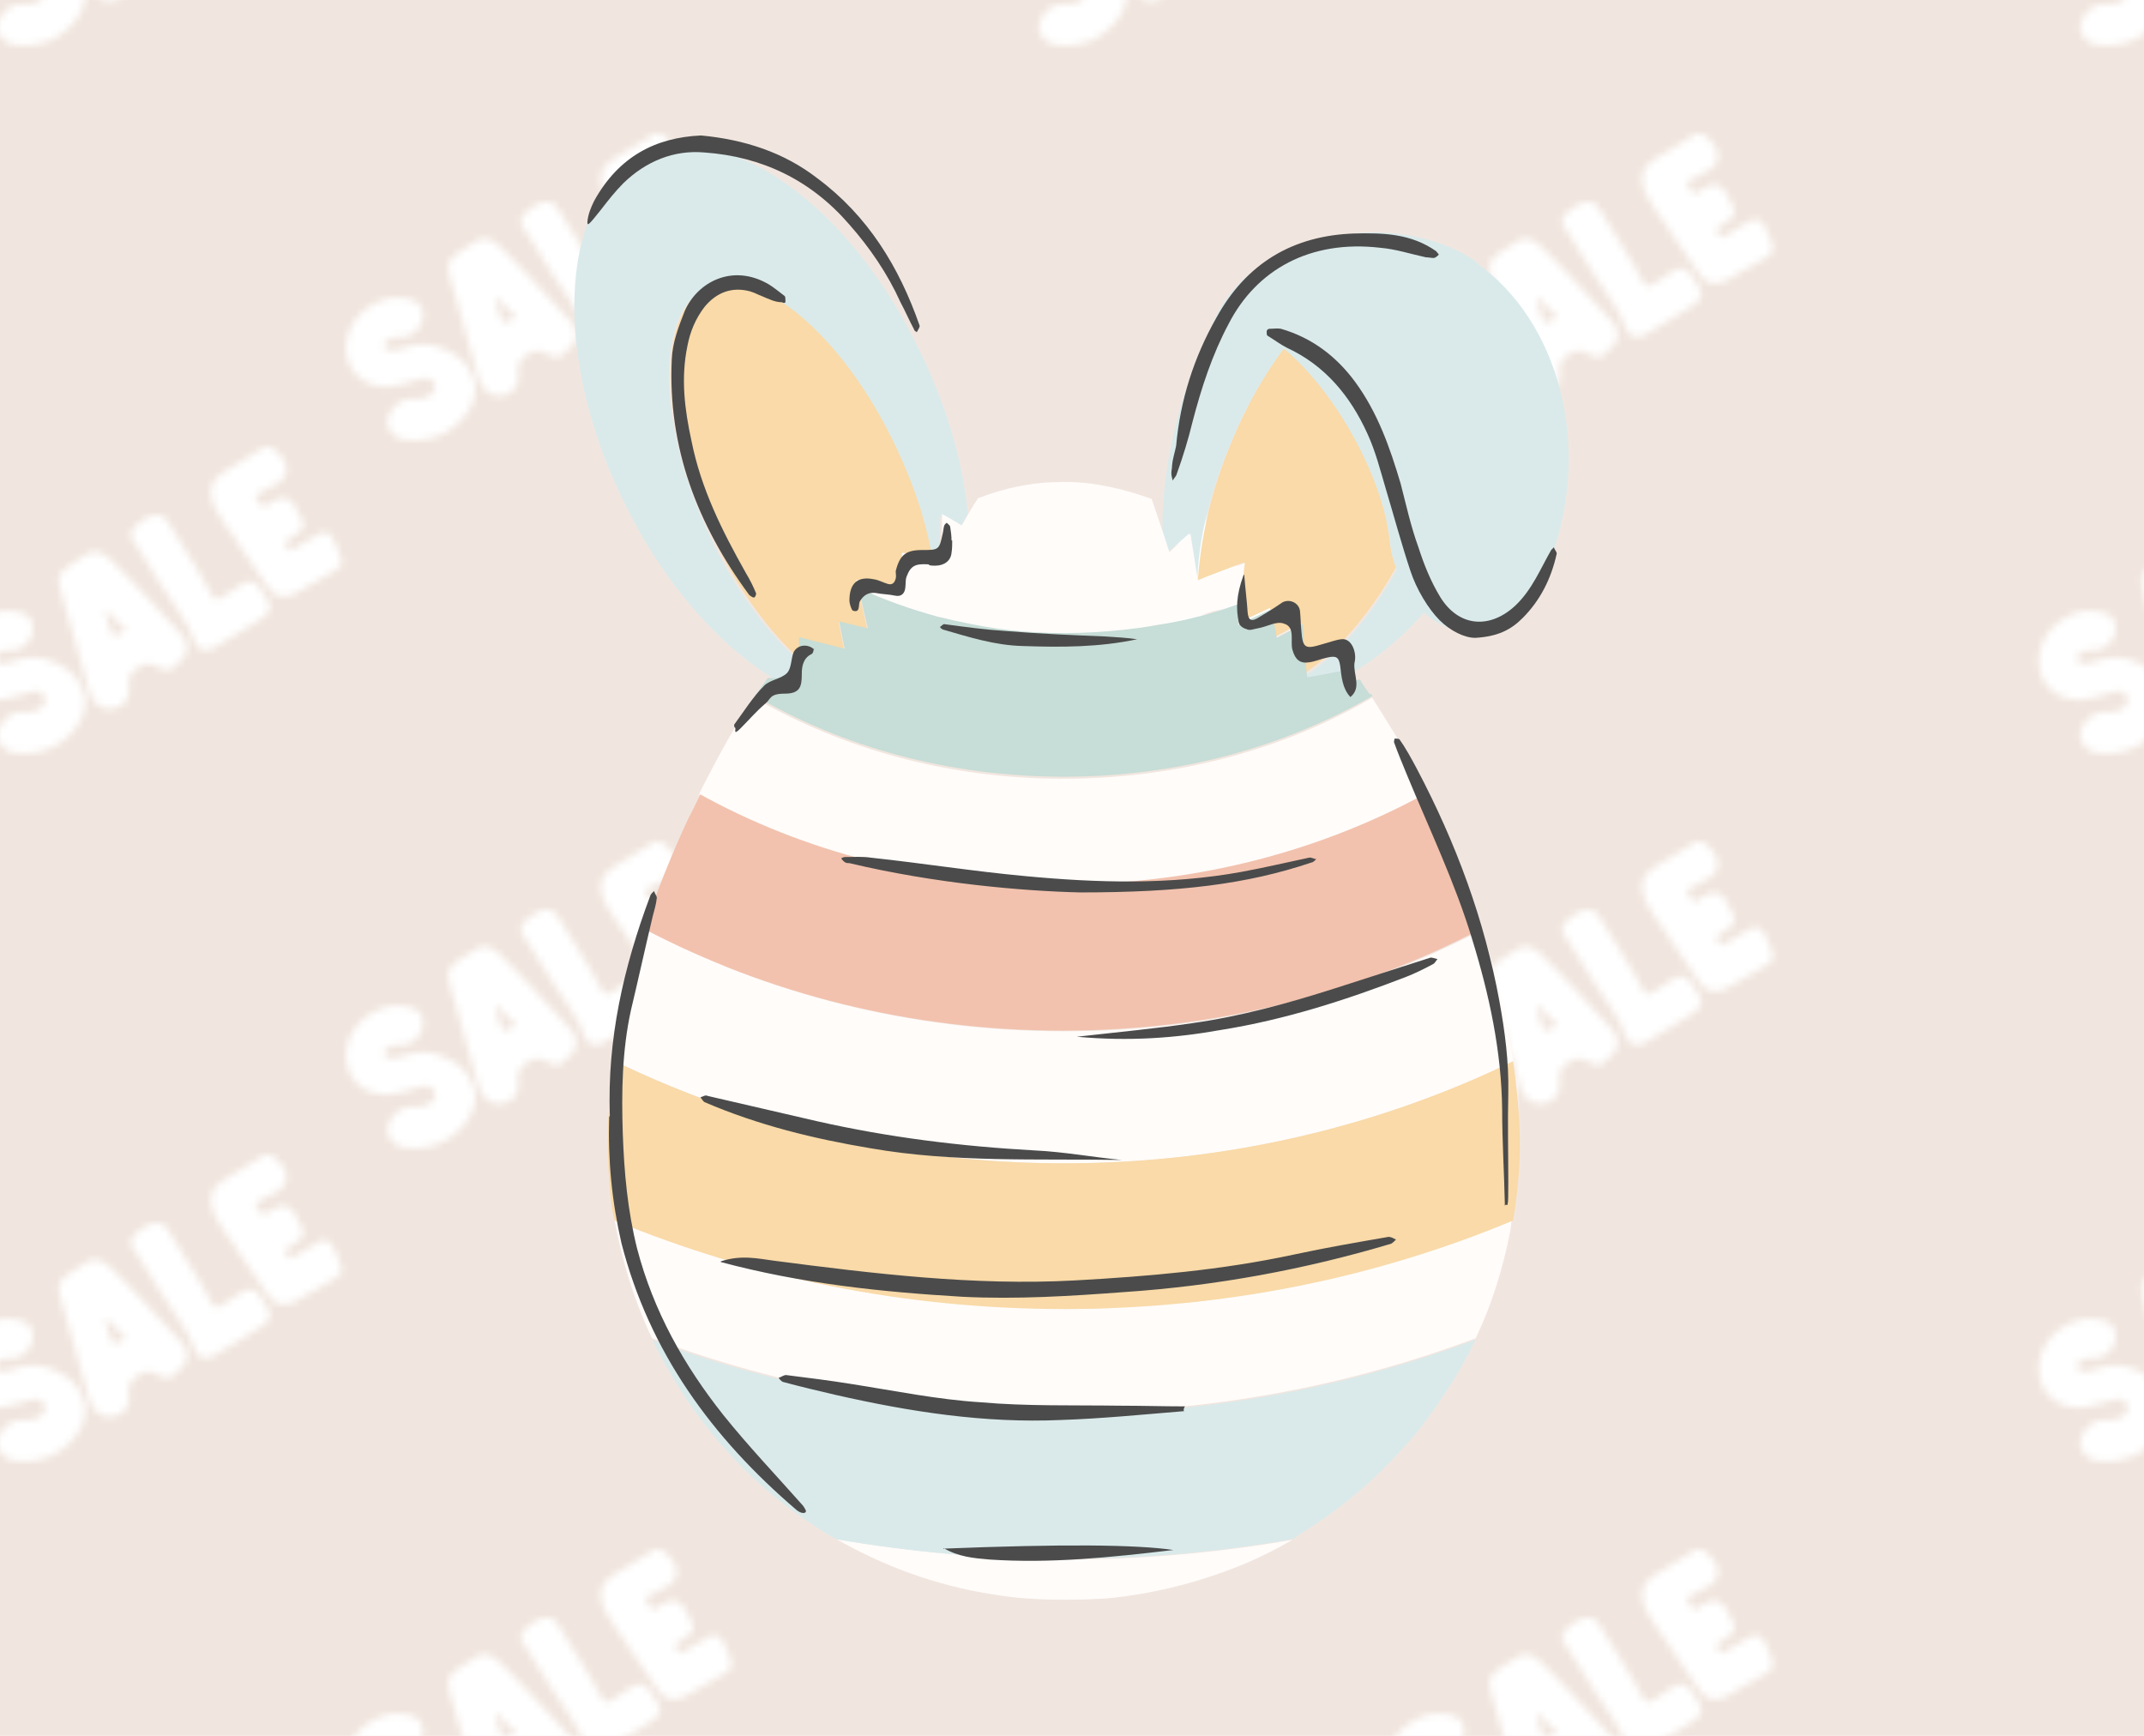 <svg viewBox="0 0 315 255" xmlns:xlink="http://www.w3.org/1999/xlink" version="1.1" xmlns="http://www.w3.org/2000/svg" id="Layer_1">
  
  <defs>
    <style>
      .st0 {
        fill: #f1e6df;
      }

      .st1 {
        fill: #f9daa8;
      }

      .st2 {
        fill: #fff;
      }

      .st3 {
        fill: none;
      }

      .st4 {
        fill: #fffcfa;
      }

      .st5 {
        fill: #daeaeb;
      }

      .st6 {
        fill: #c7ddd7;
      }

      .st7 {
        fill: #f2c2ae;
      }

      .st8 {
        fill: url(#Sale_Pattern);
      }

      .st9 {
        fill: #4b4b4b;
      }
    </style>
    <pattern viewBox="0 0 152.4 103.1" patternUnits="userSpaceOnUse" patternTransform="translate(50.8 -15847.2) scale(1 -1)" height="103.1" width="152.4" y="0" x="0" data-name="Sale Pattern" id="Sale_Pattern">
      <g>
        <rect height="103.1" width="152.4" class="st3"></rect>
        <g>
          <rect height="103.1" width="152.4" class="st3"></rect>
          <g>
            <path d="M18.8,9c-.8,2.6-2.9,4-5.4,4.8-1.8.6-3.6.3-5.4-.4-.7-.3-1.6-.4-2.2.2-.3.2-.3.6,0,.8.5.7,1.3.8,2.1.8,2.1-.2,3.9,2,3.3,4-.2.7-.7,1.2-1.4,1.4-2.3.8-4.4.3-6.4-1C.6,17.8-.7,14.2.5,11.3c1.1-2.7,4.2-4,7.4-3.1,1.1.3,2.2.7,3.3.9.9.2,1.6,0,1.9-1,.2-.9-.4-1.3-1.1-1.7-.8-.5-1.7-.2-2.6-.3-1.4,0-3.1-1.6-3.3-3.2,0-1.3,1-2.6,2.6-2.8,2.4-.3,4.5.3,6,1.1,3.4,2.1,4.9,5.2,4.1,7.8Z" class="st2"></path>
            <path d="M32.2,13c1.9,1.3,2.2,2.9.9,4.4-1.7,1.8-3.3,3.6-5,5.4-1.8,1.9-3.5,3.8-5.4,5.6-1.3,1.3-2.4,1.5-3.5.9-1-.6-2-1.2-2.9-1.9-1.1-.7-1.5-1.7-1.1-3,1.5-5.2,2.9-10.3,4.4-15.5.5-1.6,2-2.6,3.4-2.3,1.7.3,2.6,1.6,2.3,3.4-.2,1.3.4,2,1.3,2.6s1.8.9,2.9.2c.8-.5,1.8-.8,2.6,0h0v.2ZM22,21.1c1.1-1.1,2-1.9,2.9-2.8,0-.5-.6-.5-.8-.7-.7-.5-1.2-.3-1.4.6-.2.9-.7,1.7-.7,2.9h0Z" class="st2"></path>
            <path d="M35.1,16.4c.4-1.2,1.7-1.5,2.9-.8,1.8,1.1,3.6,2.2,5.4,3.3,3.4,2,3.4,2.4,1.2,5.5-.7,1-1.5,1.1-2.5.5s-1.9-1.3-2.9-1.9c-.7-.4-1.2-.5-1.7.4-1.8,3.6-4.2,6.9-6.2,10.4-.5.8-1.1,1.5-2.3,1.2-1.5-.4-3.4-2-3.3-2.9,0-.3.2-.6.4-.8,1.3-2.1,2.6-4.3,4-6.4,1.7-2.9,4-5.4,5.1-8.6h-.1Z" class="st2"></path>
            <path d="M40.5,32.5c1.5-2.7,3.6-5.1,5.2-7.8,1-1.7,2.6-2.1,4.3-1.1,2,1.1,3.9,2.2,5.8,3.4.6.3,1,.8.8,1.5-.3,1.1-.7,2.2-1.3,3.2-.5.8-1.2,1-2,.5-1.1-.7-2.3-1.3-3.4-2-.4-.3-.8-.6-1.2,0s-.4.9.2,1.3c.4.2.8.6,1.2.8.9.6,1.2,1.4.6,2.3-.8,1.1-.9,3.1-3,2.9-.2,0-.3,0-.5-.2-.4-.2-.9-.3-1.2-.6-.9-.9-1.2-.2-1.7.5-.6.9,0,1,.7,1.3.4.2.8.5,1.3.7,2.6,1.1,3,3,1,5s-.3.3-.5.4c-.7.6-1.3.7-2.1,0-1.8-1.1-3.6-2.2-5.4-3.3-1.8-1.1-2.2-2.6-1.5-4.5.6-1.6,1.8-2.9,2.6-4.4h.1Z" class="st2"></path>
          </g>
          <g>
            <path d="M114.5,67c-.8,2.6-2.9,4-5.4,4.8-1.8.6-3.6.3-5.4-.4-.7-.3-1.6-.4-2.2.2-.3.2-.3.6,0,.8.5.7,1.3.8,2.1.8,2.1-.2,3.9,2,3.3,4-.2.7-.7,1.2-1.4,1.4-2.3.8-4.4.3-6.4-1-2.8-1.8-4.1-5.4-2.9-8.3,1.1-2.7,4.2-4,7.4-3.1,1.1.3,2.2.7,3.3.9.9.2,1.6,0,1.9-1,.2-.9-.4-1.3-1.1-1.7-.8-.5-1.7-.2-2.6-.3-1.4,0-3.1-1.6-3.3-3.2,0-1.3,1-2.6,2.6-2.8,2.4-.3,4.5.3,6,1.1,3.4,2.1,4.9,5.2,4.1,7.8Z" class="st2"></path>
            <path d="M128,71c1.9,1.3,2.2,2.9.9,4.4-1.7,1.8-3.3,3.6-5,5.4-1.8,1.9-3.5,3.8-5.4,5.6-1.3,1.3-2.4,1.5-3.5.9-1-.6-2-1.2-2.9-1.9-1.1-.7-1.5-1.7-1.1-3,1.5-5.2,2.9-10.3,4.4-15.5.5-1.6,2-2.6,3.4-2.3,1.7.3,2.6,1.6,2.3,3.4-.2,1.3.4,2,1.3,2.6.9.6,1.8.9,2.9.2.8-.5,1.8-.8,2.6,0h0v.2ZM117.7,79.1c1.1-1.1,2-1.9,2.9-2.8,0-.5-.6-.5-.8-.7-.7-.5-1.2-.3-1.4.6-.2.9-.7,1.7-.7,2.9h0Z" class="st2"></path>
            <path d="M130.8,74.4c.4-1.2,1.7-1.5,2.9-.8,1.8,1.1,3.6,2.2,5.4,3.3,3.4,2,3.4,2.4,1.2,5.5-.7,1-1.5,1.1-2.5.5s-1.9-1.3-2.9-1.9c-.7-.4-1.2-.5-1.7.4-1.8,3.6-4.2,6.9-6.2,10.4-.5.8-1.1,1.5-2.3,1.2-1.5-.4-3.4-2-3.3-2.9,0-.3.2-.6.4-.8,1.3-2.1,2.6-4.3,4-6.4,1.7-2.9,4-5.4,5.1-8.6h0Z" class="st2"></path>
            <path d="M136.2,90.5c1.5-2.7,3.6-5.1,5.2-7.8,1-1.7,2.6-2.1,4.3-1.1,2,1.1,3.9,2.2,5.8,3.4.6.3,1,.8.8,1.5-.3,1.1-.7,2.2-1.3,3.2-.5.8-1.2,1-2,.5-1.1-.7-2.3-1.3-3.4-2-.4-.3-.8-.6-1.2,0s-.4.9.2,1.3c.4.2.8.6,1.2.8.9.6,1.2,1.4.6,2.3-.8,1.1-.9,3.1-3,2.9-.2,0-.3,0-.5-.2-.4-.2-.9-.3-1.2-.6-.9-.9-1.2-.2-1.7.5-.6.9.1,1,.7,1.3.4.2.8.5,1.3.7,2.6,1.1,3,3,1,5-.2.2-.3.3-.5.4-.7.6-1.3.7-2.1,0-1.8-1.1-3.6-2.2-5.4-3.3-1.8-1.1-2.2-2.6-1.5-4.5.6-1.6,1.8-2.9,2.6-4.4h0Z" class="st2"></path>
          </g>
        </g>
      </g>
    </pattern>
  </defs>
  <rect height="255" width="315" class="st0"></rect>
  <rect height="255" width="315" class="st8"></rect>
  <g>
    <path d="M349.1,64.7c-1.4.8-3.6,1.4-6,1.1-1.7-.2-2.8-1.4-2.6-2.8.1-1.6,1.8-3.2,3.3-3.2s1.8.2,2.6-.3c.7-.4,1.3-.9,1.1-1.7-.2-.9-1-1.2-1.9-1-1.1.2-2.2.6-3.3.9-3.3.9-6.3-.4-7.4-3.1-1.2-2.9,0-6.5,2.9-8.3,2-1.3,4.1-1.8,6.4-1,.7.2,1.2.7,1.4,1.4.5,2.1-1.2,4.2-3.3,4-.9,0-1.6,0-2.1.8-.2.3-.2.6,0,.8.7.6,1.5.5,2.2.2,1.8-.7,3.6-1,5.4-.4,2.5.8,4.5,2.2,5.4,4.8.8,2.6-.7,5.7-4.1,7.8Z" class="st2"></path>
    <path d="M366.6,52.9c-.9.8-1.8.5-2.6,0-1.1-.7-2-.4-2.9.2-.9.6-1.5,1.4-1.3,2.6.3,1.8-.6,3.1-2.3,3.4-1.4.3-2.9-.7-3.4-2.3-1.5-5.2-3-10.3-4.4-15.5-.4-1.2,0-2.3,1.1-3,.9-.7,1.9-1.3,2.9-1.9,1.1-.7,2.3-.4,3.5.9,1.8,1.8,3.6,3.7,5.4,5.6,1.7,1.8,3.3,3.6,5,5.4,1.4,1.5,1.1,3.1-.9,4.4h0v.2ZM356.4,44.7c0,1.2.5,2,.7,2.9s.6,1.1,1.4.6c.3-.2.8-.2.8-.7-.9-.9-1.8-1.7-2.9-2.8h0Z" class="st2"></path>
    <path d="M364.4,40.8c-1.3-2.1-2.6-4.3-4-6.4-.2-.3-.3-.5-.4-.8,0-.9,1.8-2.5,3.3-2.9,1.1-.3,1.8.4,2.3,1.2,2.1,3.5,4.4,6.8,6.2,10.4.5.9,1,.9,1.7.4,1-.6,1.9-1.3,2.9-1.9,1-.6,1.8-.5,2.5.5,2.3,3.1,2.2,3.5-1.2,5.5-1.8,1.1-3.6,2.2-5.4,3.3-1.1.7-2.5.4-2.9-.8-1.1-3.2-3.4-5.7-5.1-8.6h.1Z" class="st2"></path>
    <path d="M372.3,28.9c-.8-2-.3-3.4,1.5-4.5s3.6-2.1,5.4-3.3c.8-.5,1.5-.4,2.1.1.2.1.3.3.5.4,2,2,1.6,3.9-1,5-.5.2-.8.4-1.3.7-.5.3-1.3.4-.7,1.3.4.7.8,1.4,1.7.5.3-.3.8-.4,1.2-.6.2,0,.3-.2.5-.2,2.1-.2,2.2,1.7,3,2.9.6.8.3,1.7-.6,2.3-.4.3-.8.6-1.2.8-.6.4-.6.7-.2,1.3s.7.3,1.2,0c1.1-.7,2.3-1.3,3.4-2,.9-.5,1.5-.3,2,.5.6,1,1,2.1,1.3,3.2.2.7-.2,1.2-.8,1.5-1.9,1.1-3.9,2.3-5.8,3.4-1.7,1-3.3.6-4.3-1.1-1.6-2.7-3.7-5.1-5.2-7.8-.8-1.5-2-2.8-2.6-4.4h-.1Z" class="st2"></path>
  </g>
  <g>
    <path d="M444.9,6.7c-1.4.8-3.6,1.4-6,1.1-1.7-.2-2.8-1.4-2.6-2.8.1-1.6,1.8-3.2,3.3-3.2s1.8.2,2.6-.3c.7-.4,1.3-.9,1.1-1.7-.2-.9-1-1.2-1.9-1-1.1.2-2.2.6-3.3.9-3.3.9-6.3-.4-7.4-3.1-1.2-2.9,0-6.5,2.9-8.3,2-1.3,4.1-1.8,6.4-1,.7.2,1.2.7,1.4,1.4.5,2.1-1.2,4.2-3.3,4-.9,0-1.6,0-2.1.8-.2.3-.2.6,0,.8.7.6,1.5.5,2.2.2,1.8-.7,3.6-1,5.4-.4,2.5.8,4.5,2.2,5.4,4.8.8,2.6-.7,5.7-4.1,7.8Z" class="st2"></path>
    <path d="M462.4-5.1c-.9.8-1.8.5-2.6,0-1.1-.7-2-.4-2.9.2s-1.5,1.4-1.3,2.6c.3,1.8-.6,3.1-2.3,3.4-1.4.3-2.9-.7-3.4-2.3-1.5-5.2-3-10.3-4.4-15.5-.4-1.2,0-2.3,1.1-3,.9-.7,1.9-1.3,2.9-1.9,1.1-.7,2.3-.4,3.5.9,1.8,1.8,3.6,3.7,5.4,5.6,1.7,1.8,3.3,3.6,5,5.4,1.4,1.5,1.1,3.1-.9,4.4h0v.2ZM452.1-13.3c0,1.2.5,2,.7,2.9.2.9.6,1.1,1.4.6.3-.2.8-.2.8-.7-.9-.9-1.8-1.7-2.9-2.8h0Z" class="st2"></path>
    <path d="M460.1-17.2c-1.3-2.1-2.6-4.3-4-6.4-.2-.3-.3-.5-.4-.8,0-.9,1.8-2.5,3.3-2.9,1.1-.3,1.8.4,2.3,1.2,2.1,3.5,4.4,6.8,6.2,10.4.5.9,1,.9,1.7.4,1-.6,1.9-1.3,2.9-1.9s1.8-.5,2.5.5c2.3,3.1,2.2,3.5-1.2,5.5-1.8,1.1-3.6,2.2-5.4,3.3-1.1.7-2.5.4-2.9-.8-1.1-3.2-3.4-5.7-5.1-8.6h.1Z" class="st2"></path>
    <path d="M468-29.1c-.8-2-.3-3.4,1.5-4.5s3.6-2.1,5.4-3.3c.8-.5,1.5-.4,2.1,0,.2,0,.3.3.5.4,2,2,1.6,3.9-1,5-.5.2-.8.4-1.3.7-.5.3-1.3.4-.7,1.3.4.7.8,1.4,1.7.5.3-.3.8-.4,1.2-.6.2,0,.3-.2.5-.2,2.1-.2,2.2,1.7,3,2.9.6.8.3,1.7-.6,2.3-.4.3-.8.6-1.2.8-.6.4-.6.7-.2,1.3.4.6.7.3,1.2,0,1.1-.7,2.3-1.3,3.4-2,.9-.5,1.5-.3,2,.5.6,1,1,2.1,1.3,3.2.2.7-.2,1.2-.8,1.5-1.9,1.1-3.9,2.3-5.8,3.4-1.7,1-3.3.6-4.3-1.1-1.6-2.7-3.7-5.1-5.2-7.8-.8-1.5-2-2.8-2.6-4.4h-.1Z" class="st2"></path>
  </g>
  <g>
    <g>
      <path d="M117.3,93.7l6.7,1.7-.8-4,4.2,1-1.1-4.8-.2-1.1-.2-1.3,6.7,1.2v-5.2l4.3.7h.4c-.8-5-2.7-10.7-5.3-16.3-7.8-16.5-20.3-27.1-27.9-23.5-7.6,3.6-7.4,20,.5,36.5,3.7,7.8,8.4,14.3,13.2,18.5v-2.7c-.1,0-.1-.6-.1-.6Z" class="st1"></path>
      <path d="M188.7,51.1c-2.9,3.8-5.5,8.4-7.7,13.7-3.1,7.3-4.6,14.4-5,20.4l6.8-2.6-.7,5.8-.4,3.2,4.9-2.3.8,4.2,3.8-2s.1,1.4.2,3.1c.1,1.5.2,3.3.4,4.2,4.5-3,9.4-8.4,13.3-15.5-.5-1.3-.8-2.7-1-4.3-1-9.3-8-21.8-15.5-27.9Z" class="st1"></path>
      <g>
        <path d="M94.7,22.8c-12.2,5.8-13.9,28.3-3.4,50.2,5.9,12.5,14.5,22.1,22.9,27l3.4.4v-3.1c-4.9-4.3-9.6-10.7-13.3-18.5-7.8-16.5-8.1-32.9-.5-36.5,7.6-3.6,20.1,6.9,27.9,23.5,2.7,5.7,4.5,11.3,5.3,16.4l1.1.2v-6.5l2.1,1.2.8.5,1.2-2.1c-.7-7.3-2.9-15.2-6.7-23.2-10.3-22.1-28.8-35.2-41-29.4Z" class="st5"></path>
        <path d="M217,38.5c-12.1-8.4-33.8-4.3-38.9,9.3h0c-.6,1.2-1.2,2.4-1.7,3.7-4,9.5-5.8,19-5.6,27.1l.8,2.5,3.1-2.7,1.1,6.9h.1c.2-6.1,1.9-13.2,5-20.4,2.1-5.2,4.9-9.9,7.7-13.7,7.5,6.2,14.5,18.7,15.6,28.2.1,1.5.5,3,1,4.3-3.9,7.1-8.8,12.6-13.3,15.5,0,.4.1.5.1.5.4,0,5.8-1.1,5.8-1.1v.7c3.9-2.1,7.8-5.2,11.4-9.3,5.6,5,14.3,4,18.5-7.5,6.4-17,1.3-35.4-10.8-43.9Z" class="st5"></path>
      </g>
      <g>
        <path d="M137.7,90.7c1.1.2,2,.5,3.1.7,4.9,1.1,10.1,1.7,15.5,1.7s11.6-.7,17-2c1-.2,1.9-.5,3-.7,2-.6,3.9-1.2,5.9-1.9l.7-5.8-6.8,2.6h-.1l-1.1-6.9-3.1,2.7-.8-2.5-1.8-5.3c-4.2-1.5-8.4-2.5-12.8-2.5h-.2c-4.3,0-8.4.8-12.5,2.4h-.1v.2c-.1,0-1.1,1.7-1.1,1.7l-1.2,2.1-.8-.5-2.1-1.2v6.5l-1.1-.2h-.4c0-.1-4.4-.6-4.4-.6v5.2l-6.7-1.2.2,1.3c3.7,1.7,7.5,3.1,11.6,4.2Z" class="st4"></path>
        <path d="M122.7,226c7,4,14.7,6.9,23.1,8.2,3.4.6,6.9.8,10.5.8s4.3-.1,6.4-.2c7.3-.7,14.3-2.6,20.7-5.3,2.3-1,4.4-2.1,6.5-3.3-10.9,1.9-22.1,2.9-33.5,2.9-11.4-.1-22.7-1.1-33.6-3Z" class="st4"></path>
        <path d="M209.7,116.7c-1.4-2.9-2.9-5.7-4.5-8.4-1.2-2-2.4-3.9-3.6-5.8-12.8,7.5-28.5,11.9-45.4,11.9s-32.4-4.4-45.4-11.9c-1,1.4-1.9,3-2.9,4.5-1.4,2.4-2.7,4.8-4,7.3-.4.8-.8,1.5-1.2,2.4,15.3,8.4,33.6,13.4,53.4,13.4,20,.1,38.3-4.8,53.6-13.3Z" class="st4"></path>
        <path d="M222.3,155.9c-.7-5.2-1.9-10.6-3.6-16.2-.4-1.1-.6-2-1-3.1-17.9,9.4-39,14.9-61.4,14.9s-43.5-5.5-61.4-14.9c-2.1,6.5-3.7,13.1-4.5,19.3,19.5,9.5,42.1,15,66,15,23.9,0,46.4-5.5,66-15Z" class="st4"></path>
        <path d="M156.3,192.2c-23.5,0-45.9-4.6-66-13,1.1,6.1,2.9,11.9,5.5,17.4,18.8,7,39.1,10.9,60.5,10.9s41.8-3.9,60.5-10.9c2.4-5,4-10.2,5.1-15.8.1-.5.1-1.1.2-1.5-20,8.3-42.3,13-65.8,13Z" class="st4"></path>
      </g>
      <path d="M201.3,102.1c-.5-.8-1.1-1.5-1.5-2.3l-1.9.5v-1.9s-5.5,1.1-5.8,1.1c0,0-.1-.2-.1-.5-.1-.8-.2-2.6-.4-4.2-.1-1.7-.2-3.1-.2-3.1l-3.8,2-.8-4.2-4.9,2.3.4-3.2c-1.9.7-3.9,1.4-5.9,1.9-1,.2-1.9.5-3,.7-5.3,1.1-11.1,1.8-17,1.8s-10.6-.6-15.5-1.7c-1.1-.2-2.1-.5-3.1-.7-4-1.1-8-2.5-11.6-4.2l.2,1.1,1.1,4.8-4.2-1,.8,4-6.7-1.7v3.3c.1,0,.2,3.1.2,3.1l-3.4-.4h-1.4c-.6.8-1.2,1.7-1.9,2.6,12.8,7.5,28.5,11.9,45.4,11.9s32.4-4.4,45.4-11.9c-.1,0-.2-.2-.4-.4Z" class="st6"></path>
      <path d="M102.9,116.7c-.6,1.2-1.1,2.3-1.7,3.4-1.3,2.7-2.5,5.6-3.6,8.3s-2,5.3-2.9,8.1c17.9,9.4,39,14.9,61.4,14.9s43.5-5.5,61.4-14.9c-.5-1.4-1-2.9-1.4-4.4-1.2-3.3-2.5-6.7-3.9-10-.8-1.9-1.7-3.8-2.6-5.6-15.3,8.4-33.6,13.4-53.4,13.4-19.8.1-38.2-4.8-53.5-13.3Z" class="st7"></path>
      <path d="M90.3,155.9c-.5,3.3-.8,6.4-1,9.5v2.7c0,3.1.2,6.2.6,9.3.1.6.2,1.3.4,1.9,20.1,8.3,42.4,13,66,13s45.9-4.6,66-13c.6-3.6,1-7.4,1-11.2s-.4-8-1-12.2c-19.5,9.5-42.1,15-66,15-23.9,0-46.4-5.5-66-15Z" class="st1"></path>
      <path d="M95.8,196.7c.6,1.3,1.2,2.5,1.9,3.7,1.8,3.2,3.8,6.3,6.1,9.2,5.2,6.7,11.6,12.2,19,16.5,10.9,1.9,22.1,2.9,33.6,2.9s22.7-1,33.5-2.9c.2-.1.5-.2.7-.5,4.2-2.5,8.1-5.5,11.6-8.8,2-1.9,3.8-3.9,5.6-5.9,3.4-4.3,6.5-8.9,8.9-13.9,0-.1.1-.2.1-.2-18.8,7-39.1,10.9-60.5,10.9-21.5-.1-42-3.9-60.6-10.9Z" class="st5"></path>
    </g>
    <path d="M105.9,185.3c3-1,5.5-.4,7.8-.1,14.6,1.9,29.4,3.7,44.2,2.9,10.8-.6,21.5-1.5,32.2-3.8,4.6-1,9.3-1.8,13.9-2.6.4,0,.7.2,1.1.4-.2.2-.5.5-.7.6-12.7,3.8-25.8,6.2-39.1,7.1-8,.6-15.9,1.1-23.9.7-11.8-.7-23.5-1.9-35.5-5.1Z" class="st9"></path>
    <path d="M89.6,163.9c-.4-11.2,2-21.8,5.9-32.2.1-.4.4-.6.6-.8.1.4.4.7.4,1-.1,1-.4,1.9-.6,2.7-1.1,4.6-2.1,9.2-3.2,13.8-1.3,5.9-1.4,12-1.2,18.1.2,5.7.7,11.3,2.1,16.9,2.4,9.2,6.9,17.2,12.7,24.5,3.7,4.6,7.7,8.8,11.6,13.2.2.2.4.6.5.8.1.5-.7.5-1.4-.1-12.4-10.6-21.6-23.2-25.7-39.2-1.4-6.1-2-12.2-1.8-18.5Z" class="st9"></path>
    <path d="M216.7,93.7c-1.5,0-3.6-1-5.2-2.6s-3.4-4.5-4.3-7.3c-1.3-3.9-2.4-8-3.6-12-.8-2.7-1.5-5.5-2.7-8.1-2.5-5.5-6.2-10-11.8-12.6-1-.5-1.9-1.2-2.9-1.8-.1-.1-.1-.4-.1-.6s.2-.4.4-.4c.6,0,1.2-.1,1.7,0,4.5,1.3,8.1,4,10.9,7.8,3.3,4.5,5.1,9.6,6.7,15,.8,3.1,1.5,6.3,2.6,9.3.8,2.5,1.8,5,3.2,7.3,2.7,4.4,7.3,4.8,11.1,1.2,2.4-2.3,3.6-5.3,5.2-8.1.1-.1.2-.2.4-.4.1.4.5.7.4,1-.8,3.6-2.4,6.8-5,9.4-1.7,1.7-3.6,2.7-6.9,2.9Z" class="st9"></path>
    <path d="M158.7,131.1c-8.4-.2-21.3-1.3-33.9-4.3-.2,0-.4,0-.6-.1s-.5-.4-.6-.6c.1-.1.4-.2.5-.2,1.3,0,2.6-.1,3.9.1,7.5.8,15,2,22.6,2.7,10.6,1,21.2,1.3,31.7-.6,3.3-.6,6.7-1.4,10-2.1.4-.1.7.2,1.1.2-.2.2-.5.5-.7.5-9.5,3.2-19.4,4.4-34,4.4Z" class="st9"></path>
    <path d="M103,19.9c6.4.6,12.2,2.5,17.1,6.3,7.4,5.5,12,13,15,21.6.1.2-.2.6-.4,1-.1-.1-.4-.2-.4-.4-.7-1.3-1.3-2.7-2-4-1.9-4.2-4.5-8-7.5-11.4-5.6-6.5-12.8-10-21.3-10.6-4.5-.4-8.6,1.3-11.9,4.5-1.2,1.2-2.3,2.6-3.3,3.9-1.9,2.4-2,2.4-2,1.8.1-1.1.5-2.1,1-3.1,3.6-6.5,9-9.3,15.7-9.6Z" class="st9"></path>
    <path d="M164.8,170.4c-12.4-.2-24.7.4-36.8-1.7-8.4-1.4-16.6-3.4-24.5-6.8-.2-.1-.4-.5-.6-.7.4-.1.7-.4,1.1-.2,5.3,1.2,10.7,2.5,16,3.7,10.6,2.4,21.2,3.7,32,4.3,4.3.2,8.6,1,12.8,1.4Z" class="st9"></path>
    <path d="M174,207.3c-6.1.5-12.1,1.1-18.1,1.3-11.3.5-22.2-1.2-33.2-3.7-2.6-.6-5.1-1.2-7.7-1.9-.2-.1-.5-.4-.6-.6.4-.1.7-.4,1.1-.4,3.2.4,6.4.8,9.5,1.3,6.4,1,12.7,2.3,19.1,2.7,6.8.6,13.7.4,20.4.5,3.2,0,6.4.1,9.6.1-.1.1-.2.4-.2.6Z" class="st9"></path>
    <path d="M221.1,177.1c-.1-4.8-.4-9.4-.4-14.1-.1-8.6-1.9-16.9-4.4-25-2.5-8.3-6.3-16.2-9.6-24.2-.6-1.5-1.3-3.1-1.9-4.8,0-.1.1-.5.1-.5.2,0,.6,0,.7.1,1,1.4,1.8,2.9,2.6,4.4,5.7,10.8,9.9,22.1,12.1,34.1.8,4.4,1.4,8.9,1.3,13.5-.1,4.4,0,8.7,0,13.1s-.1,2.3-.1,3.3h-.5Z" class="st9"></path>
    <path d="M172.8,65.5c.6-6.7,2.6-13,5.9-18.8,4.4-8,11.2-12.1,20.3-12.4,4.2-.1,8.3,0,12,2.6.1.1.4.5.4.5-.2.2-.5.5-.8.5s-.7-.1-1.1-.1c-2.3-.5-4.4-1.2-6.7-1.4-10.3-1.2-18.2,3.2-22.3,11.2-2.4,4.5-4,9.4-5.3,14.4-.6,2.5-1.4,5.1-2.3,7.6-.1.4-.4.6-.6,1-.1-.4-.2-.7-.2-1.1s.1-.7.1-1.1c.1-1.1.4-1.9.6-2.9Z" class="st9"></path>
    <path d="M111.7,43.4c-.1,0-.8-.4-1.5-.6-2.6-.7-4.9.1-6.7,2.3-1.3,1.7-2.1,3.6-2.5,5.7-1,4.8-.4,9.4.6,14,1.4,7,4.5,13.2,8,19.4.6,1,1.1,2,1.5,3,0,.1-.1.4-.2.5s-.2.1-.4,0c-.1-.1-.4-.2-.5-.4-7.5-10.2-11.9-21.5-11.3-34.5.1-2.5,1-4.8,1.9-7.1,1.8-4.2,7-7.1,12.4-3.9.8.5,1.5,1.1,2.3,1.7.1.1.1.5.1.8s-.4.2-.5.1c-1,0-1.8-.4-3.2-1Z" class="st9"></path>
    <path d="M158.2,152.3c6.2-.7,11.6-1.2,17-2,7.1-1,14-2.9,20.9-5.1,4.6-1.5,9.4-3,14-4.5.2-.1.7.1,1.1.2-.2.2-.4.6-.6.7-1.3.7-2.7,1.4-4,1.9-8.8,3.4-17.8,6.3-27.2,7.8-6.7,1.2-13.5,1.7-21.2,1Z" class="st9"></path>
    <path d="M182.8,84.4c.2,2.5.4,3.9.5,5.5.1,1.3.6,1.5,1.8.7,1.2-.7,2.3-1.4,3.3-2.1,1.1-.6,2.5.1,2.6,1.3.1,1,.1,1.9.2,2.9.2,2.6.6,2.7,3.2,1.9.8-.2,1.8-.6,2.7-.7.8-.1,1.4.5,1.7,1.2s.4,1.5.2,2.3c-.2,1.7,1.1,3.6-.6,5-1.2-1.3-1.3-3-1.5-4.6-.2-1.3-.6-1.5-1.9-1.2-1,.2-1.8.6-2.7.7-1.3.2-2-.4-2.4-1.8-.4-1.3.5-3.4-1.3-3.9-1.1-.4-2.5.5-3.8.7-.6.1-1.2.4-1.7.1-.5-.1-1.1-.6-1.1-1-.4-1.9-.4-3.9.7-6.9Z" class="st9"></path>
    <path d="M138.6,227.5c17.5-.7,28.4-.6,33.8.2-9.3,1.1-18.1,2-27,1.4-2.4-.2-4.6-.4-6.8-1.7Z" class="st9"></path>
    <path d="M167.1,93.9c-5.6,1.2-11.2,1.2-16.9,1-4-.1-7.8-1.3-11.6-2.4-.1,0-.4-.2-.5-.4.2-.1.5-.5.7-.4,3,.4,5.9.8,9,1,4.9.4,9.7.6,14.6.8,1.7.1,3.2.2,4.6.4Z" class="st9"></path>
    <path d="M139.9,79.4c0,.6,0,1.2-.1,1.8-.1,1.2-1.1,1.9-2.4,1.9s-.7-.2-1.1-.2c-1.8-.1-2.5.2-3.1,1.8-.2.5-.1,1.1-.2,1.7-.1.8-.6,1.3-1.5,1.1s-1.9-.2-2.9-.4c-1.1-.1-1.8.4-2.3,1.3-.2.5.1,1.7-1,1.3-.2-.1-.5-1-.5-1.5,0-2.5,1.2-3.6,3.6-3.1.7.1,1.4.5,2.1.7.8.2,1-.5,1.1-.8.1-.4,0-.7,0-1.1.6-2.4,1.5-3.1,3.9-3.1s2.5,0,3-2.4c.1-.4.1-.7.2-1.1,0-.1.2-.4.4-.5.2.2.5.4.5.6.1.6.2,1.3.2,2Z" class="st9"></path>
    <path d="M119.6,95.3c-.1.2-.1.7-.4.8-1.2.6-1.4,1.8-1.4,2.9,0,1.8-.2,2.9-2.5,2.9s-2,.8-2.9,1.5c-1.3,1.1-2.4,2.4-3.6,3.6s-.6,0-.8-.1c-.1,0-.2-.4-.1-.5,1.4-1.9,2.7-4,4.4-5.7.8-.8,2.5-1,3.3-1.8.7-.7.6-2.1,1-3.1.4-.8,1.4-1.2,2.4-.8.2.1.4.2.6.4Z" class="st9"></path>
  </g>
</svg>